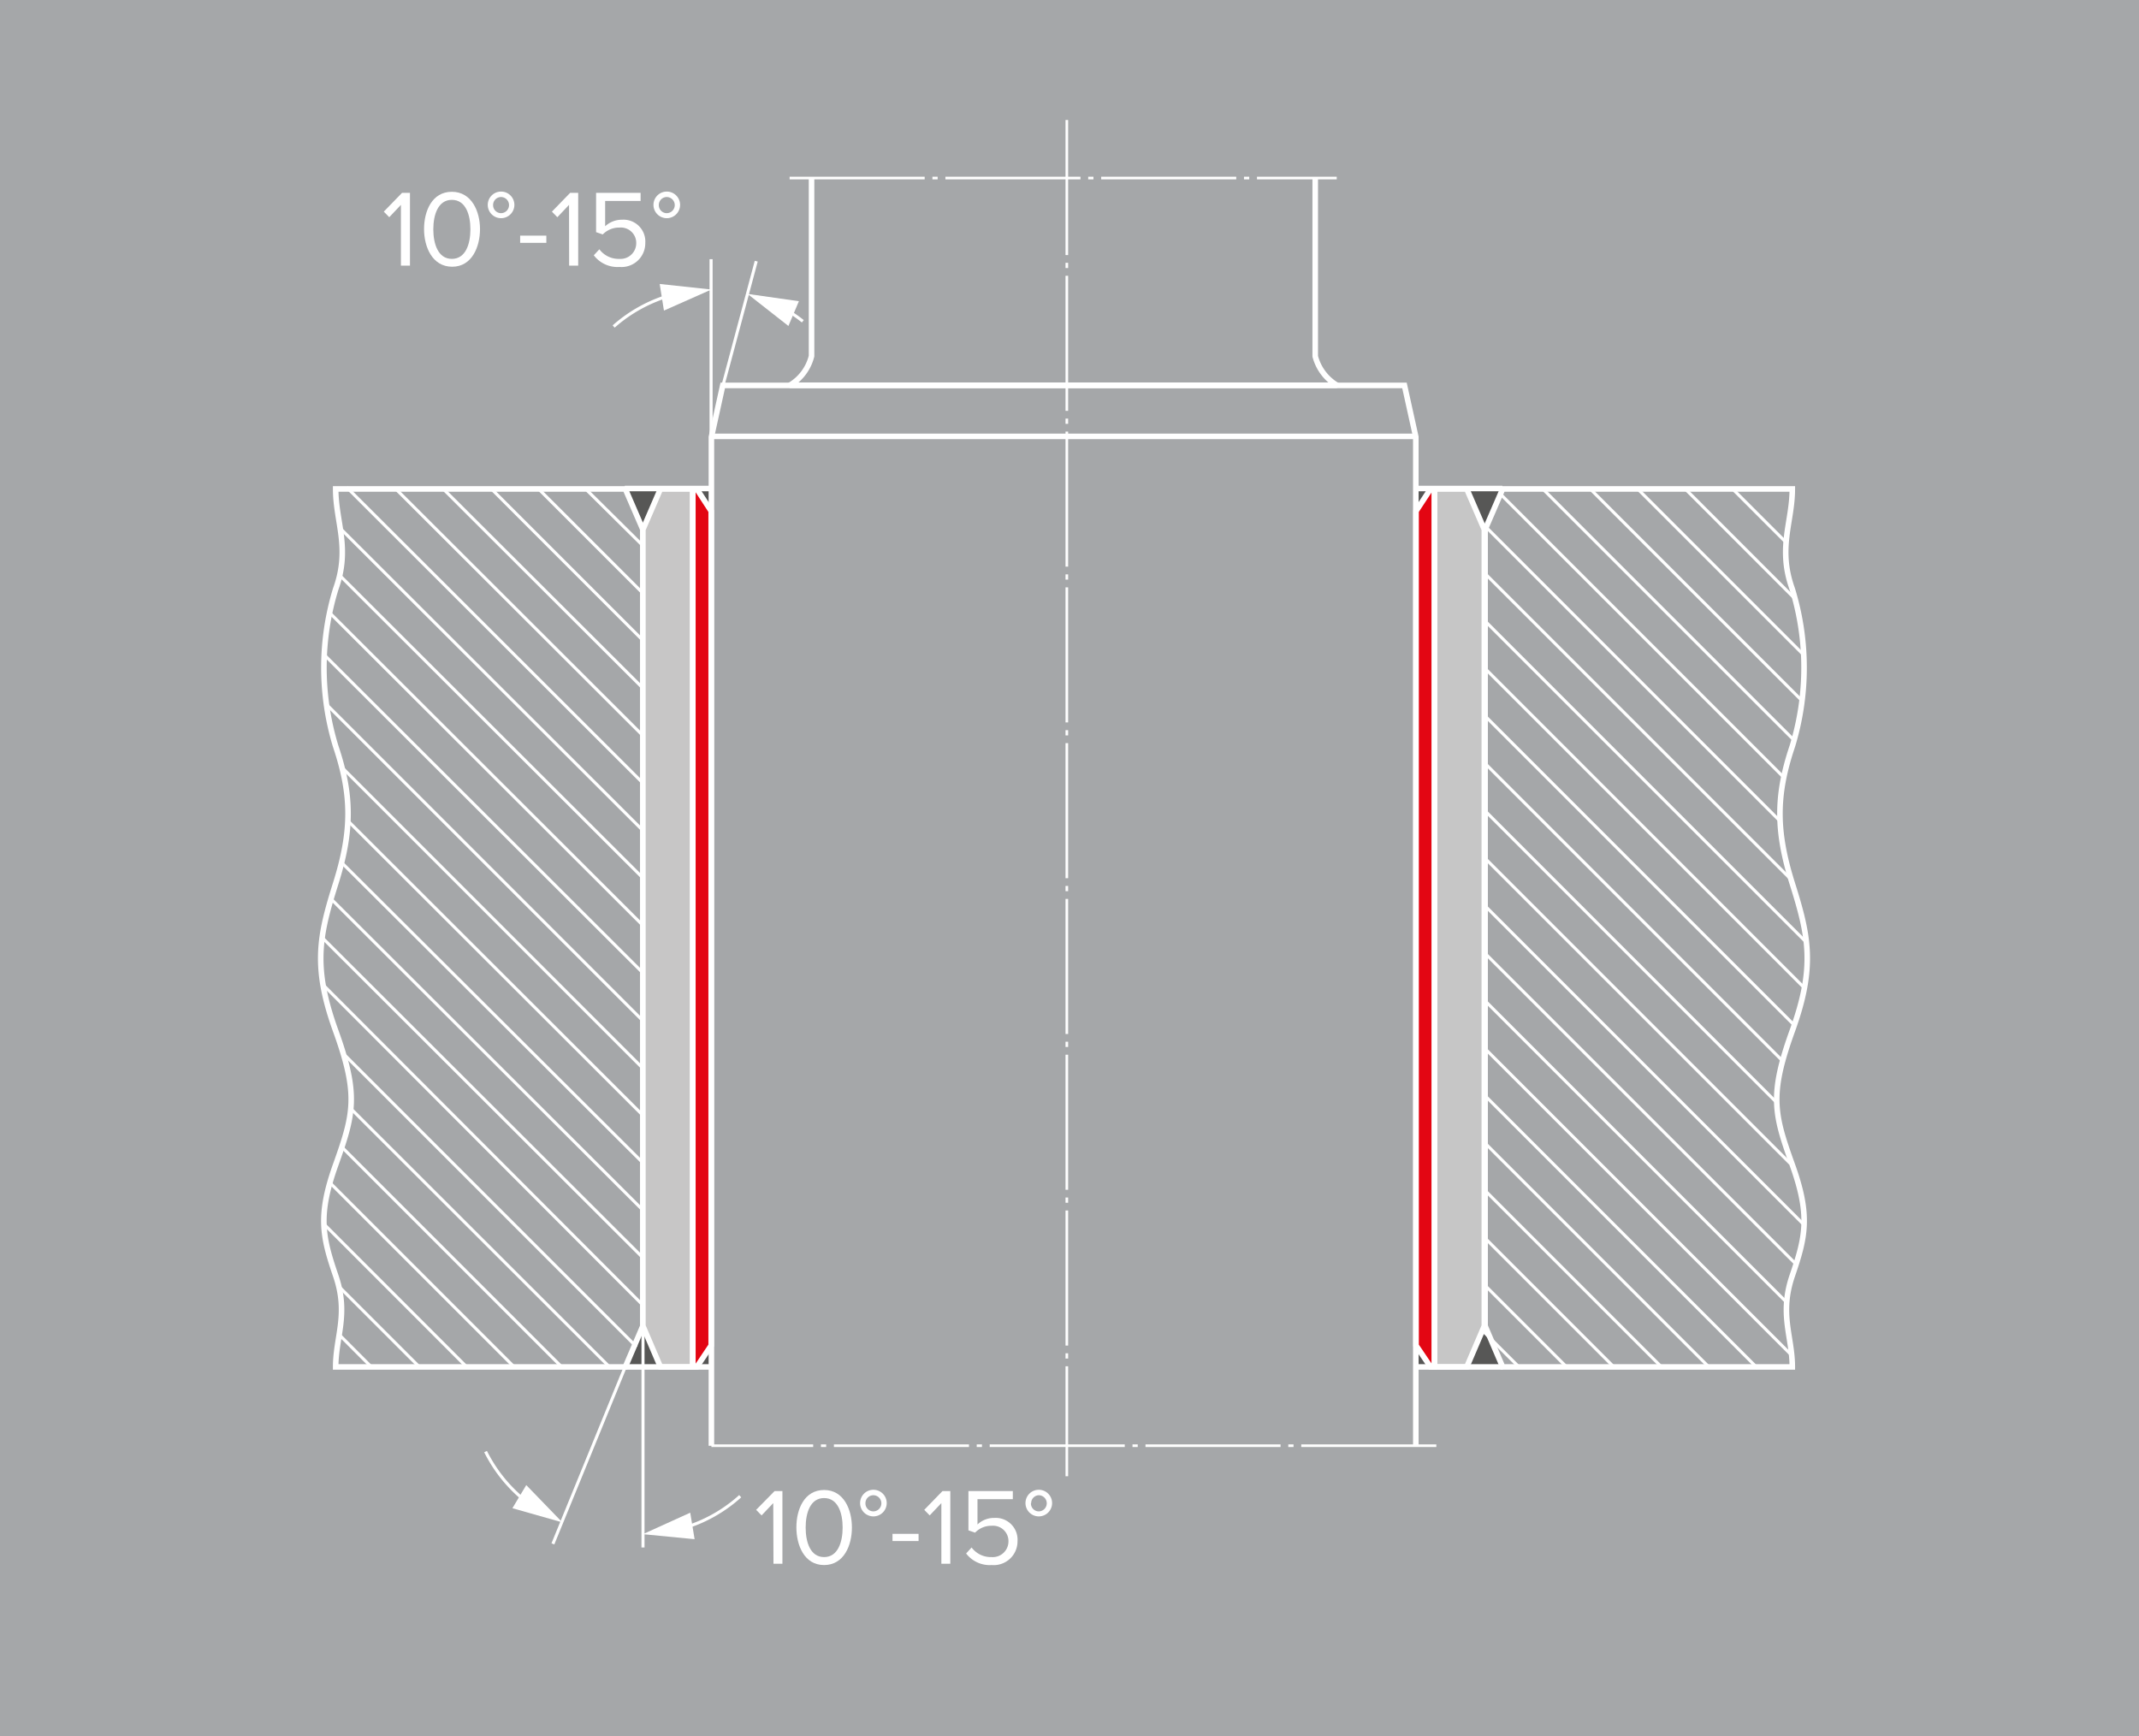<svg xmlns="http://www.w3.org/2000/svg" viewBox="0 0 196.07 159.15"><defs><style>.cls-1{fill:#a5a7a9;}.cls-2{fill:#e30613;fill-rule:evenodd;}.cls-3{fill:#575756;}.cls-10,.cls-4,.cls-5,.cls-8,.cls-9{fill:none;}.cls-10,.cls-5,.cls-6,.cls-7,.cls-8,.cls-9{stroke:#fff;stroke-miterlimit:2.61;}.cls-5,.cls-6,.cls-7{stroke-width:0.51px;}.cls-6{fill:#c7c6c6;}.cls-7{fill:#c6c6c6;}.cls-8{stroke-width:0.28px;}.cls-9{stroke-width:0.28px;}.cls-10{stroke-width:0.24px;stroke-dasharray:12.38 0.71 0.48 0.71;}.cls-11{fill:#fff;}</style></defs><title>drawing_junctions</title><g id="Hintergrund"><rect class="cls-1" width="196.07" height="159.15"/></g><g id="Anschlussstelle_1" data-name="Anschlussstelle 1"><polygon class="cls-2" points="63.51 44.82 63.87 44.82 65.19 46.85 65.19 123.33 63.87 125.3 63.51 125.3 63.51 44.82 63.51 44.82"/><polygon class="cls-2" points="131.48 44.82 131.13 44.82 129.8 46.85 129.8 123.33 131.13 125.3 131.48 125.3 131.48 44.82 131.48 44.82"/><polygon class="cls-3" points="58.91 48.22 60.43 44.9 57.39 44.9 58.91 48.22"/><polygon class="cls-3" points="65.16 46.72 65.22 44.9 63.93 44.9 65.16 46.72"/><polygon class="cls-3" points="58.91 121.93 60.43 125.25 57.39 125.25 58.91 121.93"/><polygon class="cls-3" points="65.16 123.44 65.22 125.25 63.93 125.25 65.16 123.44"/><polygon class="cls-3" points="136.12 48.25 134.6 44.93 137.64 44.93 136.12 48.25"/><polygon class="cls-3" points="129.87 46.74 129.81 44.93 131.1 44.93 129.87 46.74"/><polygon class="cls-3" points="136.12 121.96 134.6 125.28 137.64 125.28 136.12 121.96"/><polygon class="cls-3" points="129.87 123.46 129.81 125.28 131.1 125.28 129.87 123.46"/><path class="cls-4" d="M164.29,44.82H137.74l-1.61,3.72v73l1.61,3.76h26.55c0-2.79-1.21-4.83,0-8.37s1.67-5.51,0-10.16-2.12-6.41,0-12.28,1.51-8.7,0-13.5-1.51-8.09,0-12.58a24.62,24.62,0,0,0,0-14.41c-1.36-3.78,0-6.12,0-9.18Z"/><path class="cls-4" d="M30.77,44.82H57.32l1.61,3.72v73l-1.61,3.76H30.77c0-2.79,1.21-4.83,0-8.37s-1.66-5.51,0-10.16,2.12-6.41,0-12.28-1.51-8.7,0-13.5,1.51-8.09,0-12.58a24.62,24.62,0,0,1,0-14.41c1.36-3.78,0-6.12,0-9.18Z"/><polyline class="cls-5" points="65.21 132.53 65.21 40.06 66.25 35.33 128.74 35.33 129.78 40.05 129.78 132.53"/><path class="cls-5" d="M30.77,44.82H57.32l1.61,3.72v73l-1.61,3.76H30.77c0-2.79,1.21-4.83,0-8.37s-1.66-5.51,0-10.16,2.12-6.41,0-12.28-1.51-8.7,0-13.5,1.51-8.09,0-12.58a24.62,24.62,0,0,1,0-14.41c1.36-3.78,0-6.12,0-9.18Z"/><path class="cls-5" d="M164.29,44.82H137.74l-1.61,3.72v73l1.61,3.76h26.55c0-2.79-1.21-4.83,0-8.37s1.67-5.51,0-10.16-2.12-6.41,0-12.28,1.51-8.7,0-13.5-1.51-8.09,0-12.58a24.62,24.62,0,0,0,0-14.41c-1.36-3.78,0-6.12,0-9.18Z"/><polygon class="cls-6" points="63.49 44.82 60.54 44.82 58.93 48.54 58.93 121.54 60.54 125.3 63.49 125.3 63.49 44.82 63.49 44.82"/><polygon class="cls-7" points="131.5 44.82 134.45 44.82 136.06 48.54 136.06 121.54 134.45 125.3 131.5 125.3 131.5 44.82 131.5 44.82"/><polygon class="cls-5" points="63.51 44.82 63.87 44.82 65.19 46.85 65.19 123.33 63.87 125.3 63.51 125.3 63.51 44.82 63.51 44.82"/><polygon class="cls-5" points="131.48 44.82 131.13 44.82 129.8 46.85 129.8 123.33 131.13 125.3 131.48 125.3 131.48 44.82 131.48 44.82"/><path class="cls-8" d="M53.61,44.75,59,50.09m-9.61-5.25L59,54.45m-14-9.68,14,14M40.54,44.73,59,63.15M36.18,44.72,59,67.5M31.79,44.68,59,71.85M31.32,48.56,59,76.2M31.24,52.84,59,80.55M30.2,56.15,59,84.9M29.78,60.08,59,89.25M30,64.64l29,29M31.25,70.25,59,98M31.86,75.21,59,102.31M31.25,79,59,106.66M30.43,82.48,59,111M29.53,85.94,59,115.36m-29.3-25L59,119.71M31.46,96.57l26.89,26.89M32.17,101.63,56,125.43M31.33,105.14l20.24,20.24M30.28,108.45l16.93,16.93M29.78,112.29l13.08,13.09m-11.79-7.45,7.39,7.39M31,122.25l3.12,3.13M158.75,44.75l5.09,5.09m-9.34-5,10.07,10.08m-14.5-10.15,15.37,15.37M145.68,44.73l19.54,19.54m-23.9-19.55,23.2,23.2M137.45,45.2l26.09,26.09M136,48.1l27.09,27.09M136,52.45l28.11,28.1M136,56.8l29.65,29.65M136,61.15,165.44,90.6M136,65.5,164.5,94M136,69.85l27.53,27.53M136,74.2l26.84,26.85M136,78.55l28.11,28.11M136,82.91l29.38,29.38M136,87.26l28.64,28.63M136,91.61l27.75,27.75M136,96l28.18,28.18M136,100.31l25.12,25.12M136,104.66l20.72,20.72M136,109l16.37,16.37m-16.37-12,12,12m-12-7.67,7.61,7.61M136,122.07l3.31,3.31"/><path class="cls-6" d="M65.21,40h64.57m0,4.78h7.93m-80.44,0H65.2M57.15,125.3h7.93m64.75,0h7.93"/><path class="cls-9" d="M65.18,23.76V41.24M58.94,141.85V122M69.32,23.94,66.26,35.37M50.68,141.52l8.25-20.18"/><line class="cls-10" x1="72.38" y1="16.32" x2="122.53" y2="16.32"/><line class="cls-10" x1="97.79" y1="11" x2="97.79" y2="135.32"/><line class="cls-10" x1="131.66" y1="132.52" x2="65.21" y2="132.52"/><path class="cls-5" d="M120.56,16.36v16.3a4.38,4.38,0,0,0,2,2.66H72.39a4.32,4.32,0,0,0,2-2.68V16.32"/><path class="cls-9" d="M61.48,27.06a13.46,13.46,0,0,0-5.23,2.87"/><polygon class="cls-11" points="60.47 26.03 65.21 26.54 60.86 28.47 60.47 26.03"/><path class="cls-9" d="M73.59,29.45A13.53,13.53,0,0,0,72,28.36"/><polygon class="cls-11" points="73.23 27.61 68.52 26.94 72.27 29.88 73.23 27.61"/><path class="cls-9" d="M62.65,140.07a13.43,13.43,0,0,0,5.2-2.92"/><polygon class="cls-11" points="63.67 141.09 58.93 140.63 63.27 138.66 63.67 141.09"/><path class="cls-9" d="M44.51,133.06a13.51,13.51,0,0,0,3.78,4.62"/><polygon class="cls-11" points="46.97 138.25 51.55 139.55 48.24 136.13 46.97 138.25"/><path class="cls-11" d="M70.88,137.78l-1.07,1.13-.5-.51L71,136.68h.72v6.66h-.82Z"/><path class="cls-11" d="M75.54,136.58c1.82,0,2.55,1.81,2.55,3.44s-.73,3.44-2.55,3.44S73,141.64,73,140,73.72,136.58,75.54,136.58Zm0,.74c-1.27,0-1.69,1.37-1.69,2.7s.42,2.71,1.69,2.71,1.7-1.38,1.7-2.71S76.81,137.32,75.54,137.32Z"/><path class="cls-11" d="M78.84,137.8A1.22,1.22,0,1,1,80.05,139,1.22,1.22,0,0,1,78.84,137.8Zm.49,0a.73.73,0,0,0,.72.74.74.74,0,1,0,0-1.48A.73.73,0,0,0,79.33,137.8Z"/><path class="cls-11" d="M81.81,140.6H84.2v.66H81.81Z"/><path class="cls-11" d="M86.29,137.78l-1.07,1.13-.5-.51,1.67-1.72h.72v6.66h-.82Z"/><path class="cls-11" d="M89.06,141.85a2.21,2.21,0,0,0,1.84.88,1.44,1.44,0,0,0,1.54-1.43,1.41,1.41,0,0,0-1.53-1.44,2.05,2.05,0,0,0-1.53.63l-.61-.21v-3.6h4.07v.74H89.6v2.32a2.21,2.21,0,0,1,1.55-.6,2,2,0,0,1,2.12,2.13,2.18,2.18,0,0,1-2.37,2.19,2.72,2.72,0,0,1-2.34-1.06Z"/><path class="cls-11" d="M94,137.8A1.22,1.22,0,1,1,95.23,139,1.22,1.22,0,0,1,94,137.8Zm.5,0a.72.72,0,0,0,.71.74.74.74,0,1,0,0-1.48A.73.73,0,0,0,94.52,137.8Z"/><path class="cls-11" d="M36.75,18.78l-1.07,1.13-.5-.51,1.67-1.72h.73v6.67h-.83Z"/><path class="cls-11" d="M41.42,17.58C43.24,17.58,44,19.39,44,21s-.73,3.45-2.55,3.45S38.87,22.64,38.87,21,39.59,17.58,41.42,17.58Zm0,.74c-1.27,0-1.7,1.37-1.7,2.7s.43,2.71,1.7,2.71,1.7-1.38,1.7-2.71S42.69,18.32,41.42,18.32Z"/><path class="cls-11" d="M44.71,18.8A1.22,1.22,0,1,1,45.92,20,1.22,1.22,0,0,1,44.71,18.8Zm.49,0a.73.73,0,0,0,.72.74.74.74,0,1,0,0-1.48A.73.73,0,0,0,45.2,18.8Z"/><path class="cls-11" d="M47.68,21.6h2.4v.66h-2.4Z"/><path class="cls-11" d="M52.16,18.78l-1.07,1.13-.5-.51,1.67-1.72H53v6.67h-.83Z"/><path class="cls-11" d="M54.94,22.85a2.2,2.2,0,0,0,1.84.88,1.44,1.44,0,0,0,1.54-1.43,1.41,1.41,0,0,0-1.53-1.44,2.09,2.09,0,0,0-1.54.63l-.61-.21v-3.6h4.08v.74H55.47v2.32a2.26,2.26,0,0,1,1.56-.6,2,2,0,0,1,2.12,2.13,2.18,2.18,0,0,1-2.37,2.2,2.72,2.72,0,0,1-2.35-1.07Z"/><path class="cls-11" d="M59.9,18.8A1.22,1.22,0,1,1,61.11,20,1.22,1.22,0,0,1,59.9,18.8Zm.49,0a.73.73,0,0,0,.72.74.74.74,0,1,0,0-1.48A.73.73,0,0,0,60.39,18.8Z"/></g></svg>